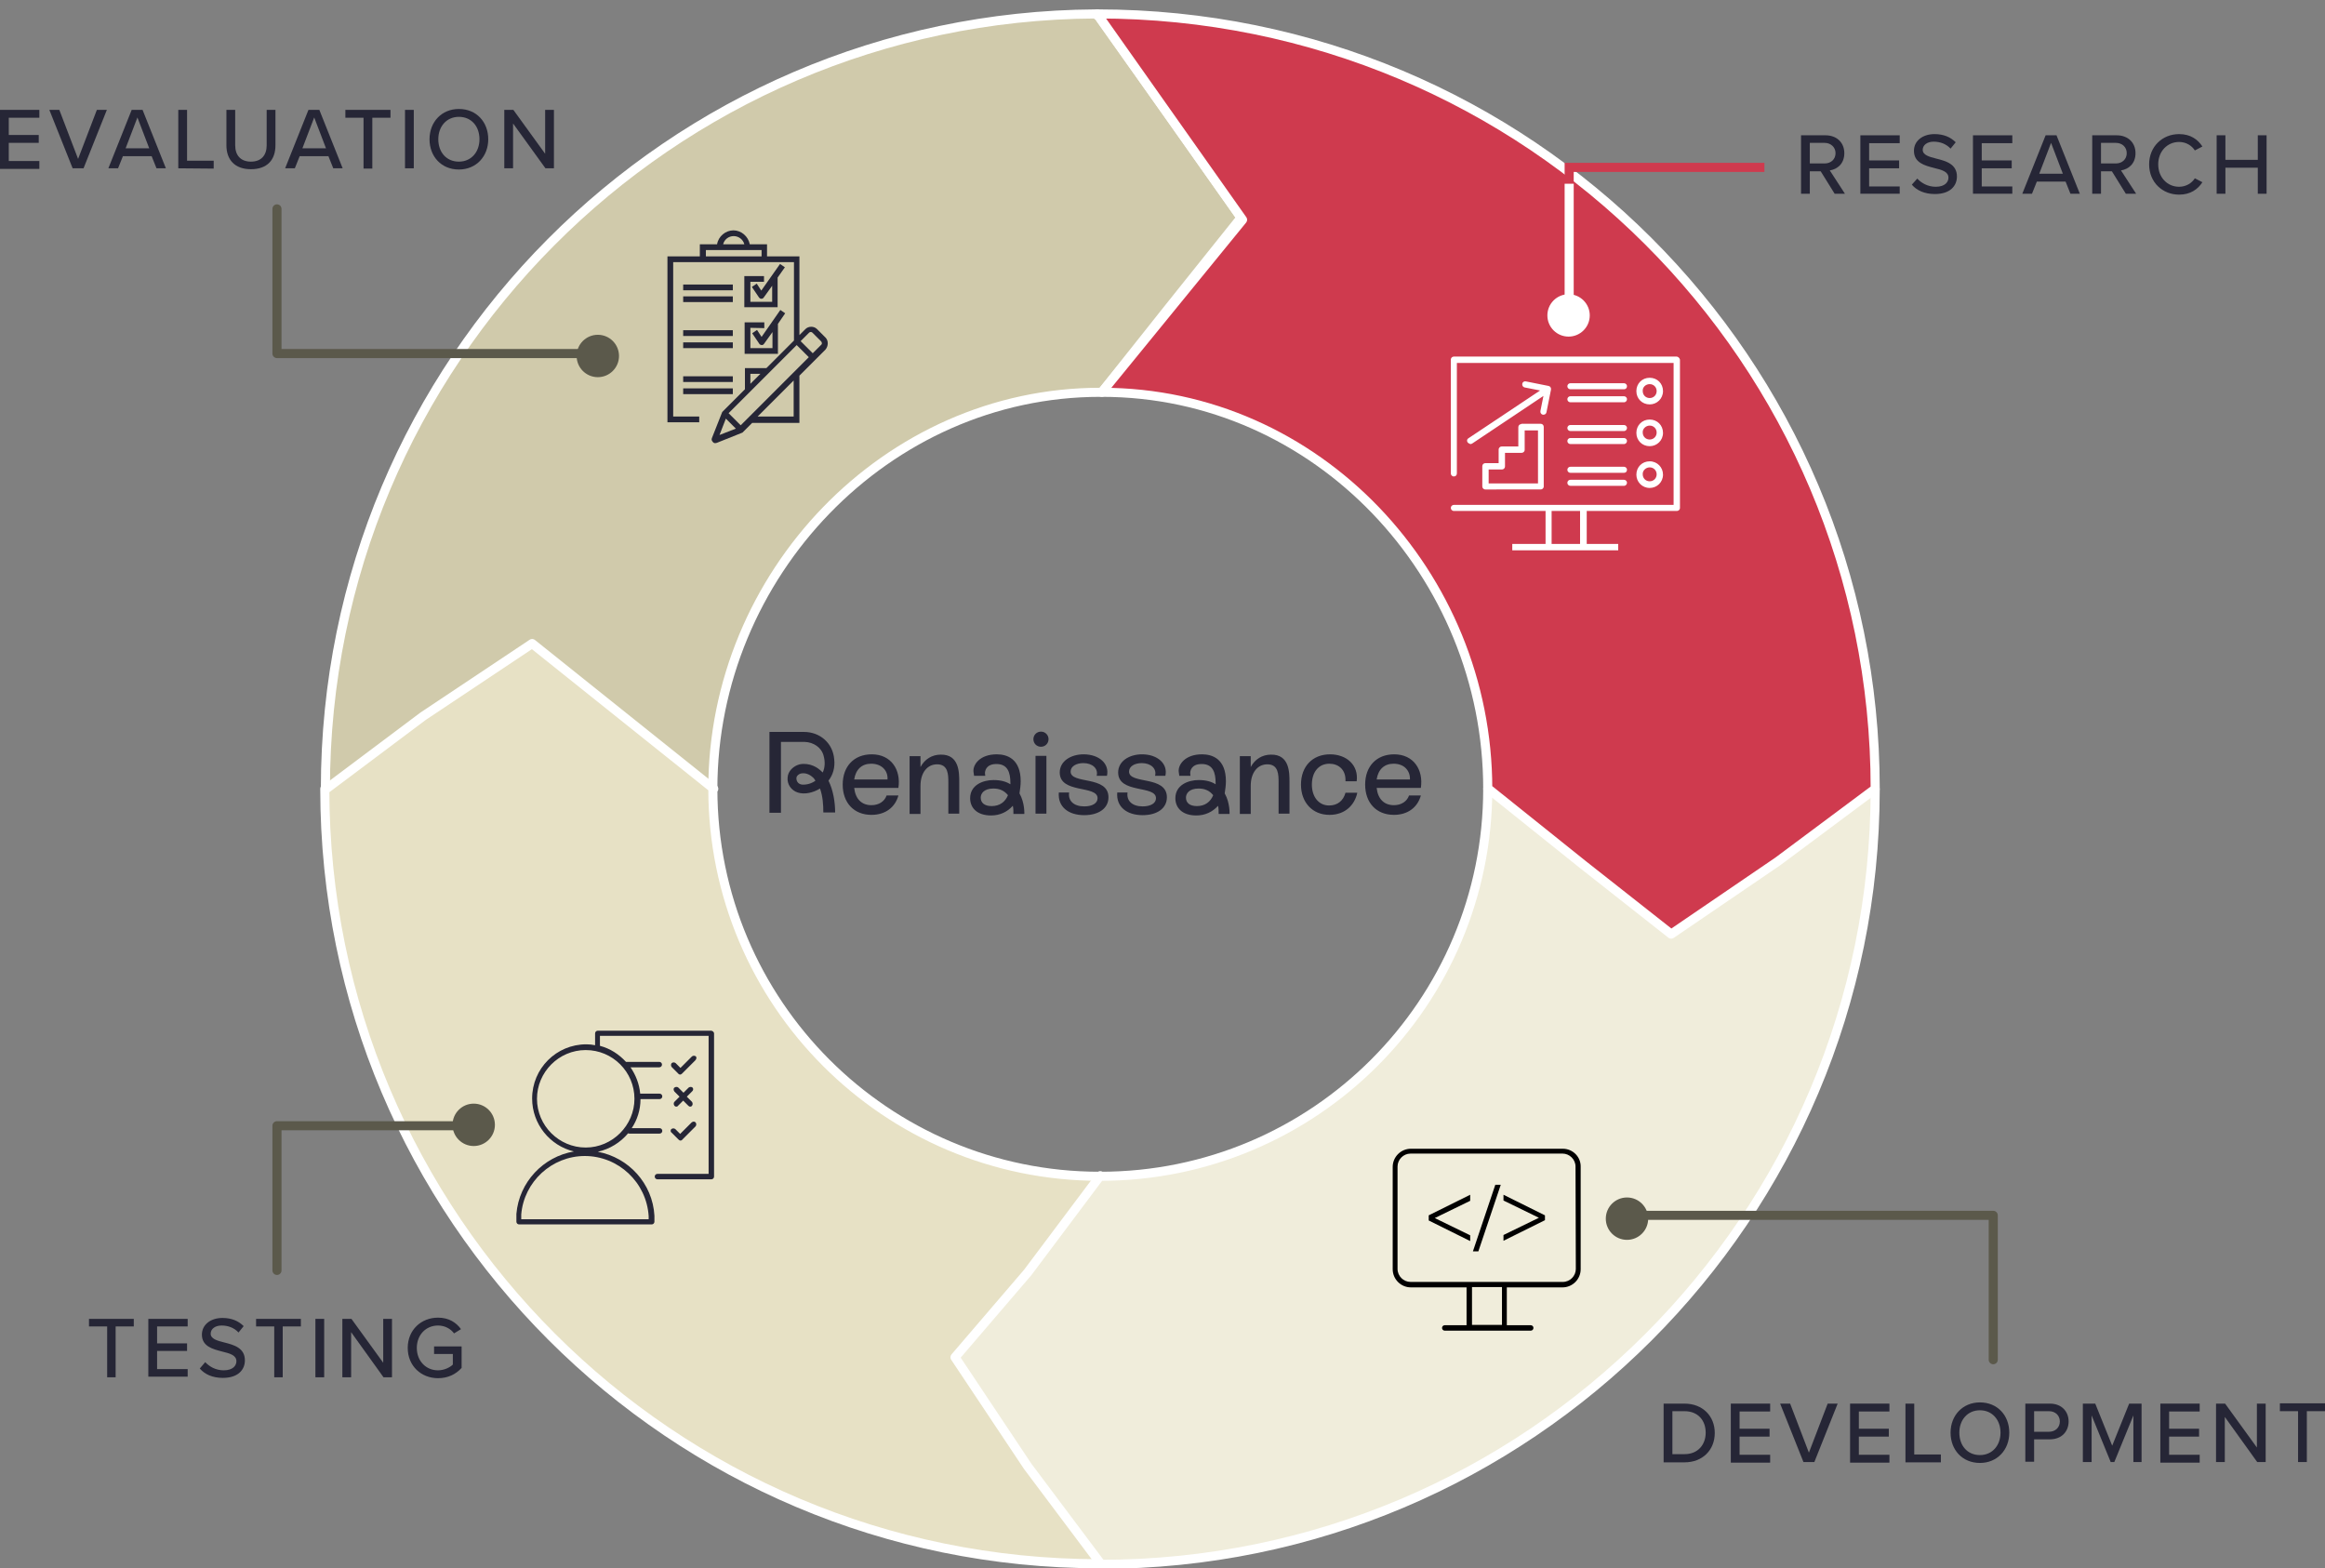 <?xml version="1.0" encoding="utf-8"?>
<!-- Generator: Adobe Illustrator 28.0.0, SVG Export Plug-In . SVG Version: 6.00 Build 0)  -->
<svg version="1.1" id="Layer_1" xmlns="http://www.w3.org/2000/svg" xmlns:xlink="http://www.w3.org/1999/xlink" x="0px" y="0px"
	 viewBox="0 0 768.1 518.1" style="enable-background:new 0 0 768.1 518.1;" xml:space="preserve">
<rect x="0" y="0" width="768.1" height="518.1" fill="#808080" stroke="none"/>
<style type="text/css">
	.st0{fill:#D0CAAB;stroke:#FFFFFF;stroke-width:3;stroke-linecap:round;stroke-linejoin:round;stroke-miterlimit:10;}
	.st1{fill:#E7E1C5;stroke:#FFFFFF;stroke-width:3;stroke-linecap:round;stroke-linejoin:round;stroke-miterlimit:10;}
	.st2{fill:#F0EDDB;stroke:#FFFFFF;stroke-width:3;stroke-linecap:round;stroke-linejoin:round;stroke-miterlimit:10;}
	.st3{fill:#CF3A4E;stroke:#FFFFFF;stroke-width:3;stroke-linecap:round;stroke-linejoin:round;stroke-miterlimit:10;}
	.st4{fill:#262636;}
	.st5{fill:#FFFFFF;}
	.st6{fill:none;stroke:#5B594B;stroke-width:3;stroke-linecap:round;stroke-linejoin:round;stroke-miterlimit:10;}
	.st7{fill:none;stroke:#CF3A4E;stroke-width:3;stroke-miterlimit:10;}
	.st8{fill:none;stroke:#FFFFFF;stroke-width:3;stroke-miterlimit:10;}
	.st9{fill:#5B594B;}
</style>
<path class="st0" d="M362,4.6c-140.7,0.8-254.5,115.1-254.5,256h128c0-70.7,57.3-131,128-131h0.5l22-27.7l24-30l-24-34L363.5,6.2
	l-1-1.6c-0.4,0,0.3,0-0.1,0"/>
<path class="st1" d="M235.5,260.6h0.3l-30-24l-30-24l-36,24l-32,24h-0.5c0,141.4,114.6,256,256,256v-128
	C292.8,388.6,235.5,331.3,235.5,260.6z"/>
<path class="st2" d="M491.5,260.6c0,70.7-57.3,128-128,128v-0.2l-24,32l-24,28l24,36l24,32v0.4c141.4,0,256-114.6,256-256h-128
	V260.6z"/>
<path class="st3" d="M362.5,4.6V5c0.4,0.3-0.3-0.3,0,0.1V4.6l48,68l-46.5,57l0,0c-0.3,0.5,0.3-0.5,0,0c71.2,0,127.5,60.3,127.5,131
	h0.2l31.2,25l29.2,23l35.2-24l32.2-24C619.5,119.2,505,4.6,362.5,4.6z"/>
<path class="st4" d="M460.6,249.2c-5.9,0-9.6,4-9.6,10c0,6,3.7,10,9.5,10c4.5,0,7.8-2.4,8.9-6.4h-3.9c-0.7,2-2.6,3.2-5,3.2
	c-3.3,0-5.3-2.1-5.7-5.7h14.6C470.3,254.3,467,249.2,460.6,249.2z M465.8,257.5h-11c0.5-3.3,2.5-5.2,5.6-5.2
	C463.9,252.3,465.9,254.6,465.8,257.5z M316.9,258.3v10.5h-3.6v-10.3c0-2.5,0-6-3.7-6c-3.3,0-5.5,2.8-5.5,7.1v9.3h-3.6v-19.1h3.6
	v3.6c1.4-2.6,3.8-4.1,6.7-4.1C316.9,249.2,316.9,255.2,316.9,258.3z M342.1,249.7h3.6v19.1h-3.6V249.7z M346.4,244.2
	c0,1.4-1.1,2.5-2.5,2.5s-2.5-1.1-2.5-2.5s1.1-2.5,2.5-2.5S346.4,242.8,346.4,244.2z M366.2,263.4c0,3.7-3.3,5.9-8,5.9
	c-5.3,0-8.8-2.8-8.4-7.5h3.4c-0.4,2.8,1.6,4.6,5,4.6c2.6,0,4.4-1,4.4-2.7c0-4.4-12.5-1.4-12.5-8.5c0-3.7,3.6-6,7.9-6
	c5.1,0,8.6,3.1,7.7,7.1h-3.4c0.6-2.4-1.4-4.2-4.4-4.2c-2.4,0-4.2,1.1-4.2,2.8C353.7,259.2,366.2,256.1,366.2,263.4z M385.5,263.4
	c0,3.7-3.3,5.9-8,5.9c-5.3,0-8.8-2.8-8.4-7.5h3.4c-0.4,2.8,1.6,4.6,5,4.6c2.6,0,4.4-1,4.4-2.7c0-4.4-12.5-1.4-12.5-8.5
	c0-3.7,3.6-6,7.9-6c5.1,0,8.6,3.1,7.7,7.1h-3.4c0.6-2.4-1.4-4.2-4.4-4.2c-2.4,0-4.2,1.1-4.2,2.8C373,259.2,385.5,256.1,385.5,263.4z
	 M426,258.3v10.5h-3.6v-10.3c0-2.5,0-6-3.7-6c-3.3,0-5.5,2.8-5.5,7.1v9.3h-3.6v-19.1h3.6v3.6c1.4-2.6,3.8-4.1,6.7-4.1
	C426,249.2,426,255.2,426,258.3z M405,258.1c0-7.5-4.6-8.9-7.9-8.9c-5.6,0-7.9,3.4-7.7,5.7c0.1,0.8,0.2,1.4,0.2,1.4h3.7
	c0,0-0.1-0.5-0.1-0.9c0-0.5,0.2-3,3.8-3c3.7,0,4.6,2.8,4.6,6.3c0,0.1,0,0.3,0,0.4c-1.4-0.9-3.2-1.4-5.6-1.4c-3.4,0-7.7,1.6-7.7,6
	c0,3.2,2.3,5.7,6.9,5.7c3,0,5.4-1.2,7.2-3.2c0.2,0.8,0.2,1.7,0.2,2.7h3.6c0,0,0.2-3.6-1.6-6.8C404.8,260.8,405,259.4,405,258.1z
	 M395.4,266.3c-2.5,0-3.6-1.2-3.6-2.8c0-1.3,1-3,4.2-3c2,0,3.6,0.7,4.8,2.2C399.9,264.9,398.1,266.3,395.4,266.3z M275.6,250.9
	c-0.4-5.4-4.7-9.1-10-9.1h-11.4v26.7h3.8v-23.4h7.9l0,0c2.8,0.1,5.5,1.8,6.2,4.6c0.5,1.8,0.5,3.8-0.3,5.5c-0.9-0.9-1.9-1.7-3.1-2.2
	c-1.4-0.6-3-0.8-4.5-0.5c-2,0.5-3.9,2.2-4,4.4c-0.2,2.2,1.2,4.2,3.3,4.9c2.4,0.8,5.3,0,7.4-1.3c0.9,2.5,1.1,5.2,1.1,7.9h3.9
	c0-3.3-0.6-7.3-2.2-10.5C275.2,256,275.9,253.5,275.6,250.9z M265,259.2c-1.1-0.1-1.9-0.9-1.9-2.1c0-0.8,0.9-1.5,1.7-1.6
	c1.3-0.2,2.6,0.3,3.6,1.2c0.4,0.3,0.7,0.7,1,1.2C268.2,258.8,266.6,259.3,265,259.2z M444.5,261.9h3.9c-0.8,3.8-3.8,7.3-9.2,7.3
	c-5.6,0-9.4-4.1-9.4-10c0-6,3.8-10,9.6-10c5.5,0,9.5,3.6,8.8,8.9h-3.7c0.2-4-2.5-5.8-5.3-5.8c-3.6,0-5.8,2.8-5.8,6.9
	s2.3,6.9,5.7,6.9C441.9,266.1,443.8,264.5,444.5,261.9z M337.2,258.1c0-7.5-4.6-8.9-7.9-8.9c-5.6,0-7.9,3.4-7.7,5.7
	c0.1,0.8,0.2,1.4,0.2,1.4h3.7c0,0-0.1-0.5-0.1-0.9c0-0.5,0.2-3,3.8-3c3.7,0,4.6,2.8,4.6,6.3c0,0.1,0,0.3,0,0.4
	c-1.4-0.9-3.2-1.4-5.6-1.4c-3.4,0-7.7,1.6-7.7,6c0,3.2,2.3,5.7,6.9,5.7c3,0,5.4-1.2,7.2-3.2c0.2,0.8,0.2,1.7,0.2,2.7h3.6
	c0,0,0.2-3.6-1.6-6.8C337,260.8,337.2,259.4,337.2,258.1z M327.6,266.3c-2.5,0-3.6-1.2-3.6-2.8c0-1.3,1-3,4.2-3c2,0,3.6,0.7,4.8,2.2
	C332.1,264.9,330.3,266.3,327.6,266.3z M288,249.2c-5.9,0-9.6,4-9.6,10c0,6,3.7,10,9.5,10c4.5,0,7.8-2.4,8.9-6.4h-3.9
	c-0.7,2-2.6,3.2-5,3.2c-3.3,0-5.3-2.1-5.7-5.7h14.6C297.7,254.3,294.4,249.2,288,249.2z M293.2,257.5h-11c0.5-3.3,2.5-5.2,5.6-5.2
	C291.3,252.3,293.4,254.6,293.2,257.5z"/>
<g>
	<path class="st4" d="M0,55.6V36.3h13v2.6H2.9v5.7h9.9v2.6H2.9v6H13v2.6H0V55.6z"/>
	<path class="st4" d="M24,55.6l-7.7-19.3h3.3l6.2,16.2L32,36.3h3.3l-7.7,19.3H24z"/>
	<path class="st4" d="M51.7,55.6l-1.6-4h-9.5l-1.6,4h-3.2l7.7-19.3h3.6l7.7,19.3H51.7z M45.4,38.8L41.5,49h7.8L45.4,38.8z"/>
	<path class="st4" d="M58.9,55.6V36.3h2.9v16.8h8.8v2.6L58.9,55.6L58.9,55.6z"/>
	<path class="st4" d="M74.8,36.3h2.9V48c0,3.3,1.8,5.4,5.2,5.4c3.4,0,5.2-2.1,5.2-5.4V36.3H91V48c0,4.8-2.7,7.9-8.1,7.9
		s-8.1-3.2-8.1-7.9V36.3z"/>
	<path class="st4" d="M110.1,55.6l-1.6-4H99l-1.6,4h-3.2l7.7-19.3h3.6l7.7,19.3H110.1z M103.8,38.8L99.9,49h7.8L103.8,38.8z"/>
	<path class="st4" d="M120.1,55.6V38.9h-6v-2.6H129v2.6h-6v16.8h-2.9V55.6z"/>
	<path class="st4" d="M133.8,55.6V36.3h2.9v19.3H133.8z"/>
	<path class="st4" d="M151.6,36c5.8,0,9.7,4.3,9.7,10s-4,10-9.7,10c-5.8,0-9.7-4.3-9.7-10S145.9,36,151.6,36z M151.6,38.6
		c-4.1,0-6.8,3.2-6.8,7.4s2.6,7.4,6.8,7.4c4.1,0,6.8-3.2,6.8-7.4C158.4,41.7,155.7,38.6,151.6,38.6z"/>
	<path class="st4" d="M180.2,55.6l-10.7-14.8v14.8h-2.9V36.3h3l10.5,14.5V36.3h2.9v19.3H180.2z"/>
</g>
<path class="st4" d="M272.8,111.6l-2.9-2.9c-1-1-2.8-1-3.8,0l-2,2v-26h-10.7v-4h-5.7c-0.5-2.6-2.8-4.6-5.4-4.6s-5,2-5.4,4.6h-5.7v4
	h-10.7v54.8H231v-1.9h-8.6v-51h8.8h22.2h8.9v25.9l-9.1,9.1h-7.1v7l-7.3,7.3l-0.2,0.2l-3.4,8.6c-0.2,0.5-0.1,0.9,0.3,1.3
	c0.2,0.3,0.5,0.4,0.8,0.4c0.2,0,0.3-0.1,0.5-0.1l8.5-3.4l3.2-3.2h15.6v-15.6l8.6-8.6C273.7,114.3,273.7,112.6,272.8,111.6z
	 M242.4,78c1.6,0,3.1,1.1,3.5,2.7h-7C239.3,79.1,240.7,78,242.4,78z M251.6,84.7h-18.4v-2.1h18.4V84.7z M247.9,123.5h3.3l-3.3,3.3
	V123.5z M237.7,143.7l2.1-5.4l3.3,3.3L237.7,143.7z M262.2,137.6h-11.9l11.9-11.9V137.6z M244.7,140.5l-4-4l22.5-22.5l4,4
	L244.7,140.5z M271.3,113.9l-2.8,2.8l-4-4l2.8-2.8c0.3-0.3,0.8-0.3,1.1,0l2.9,2.9C271.6,113.2,271.6,113.7,271.3,113.9z M247.9,93.1
	v6.6h7.2v-5.3l-2.8,3.9c-0.2,0.3-0.5,0.4-0.8,0.4s-0.6-0.2-0.8-0.5l-2.3-3.4l1.6-1.1l1.5,2.3l6.2-8.8l1.6,1.1l-2.4,3.4v9.8h-11V91.2
	h6.5v1.9H247.9z M225.7,128.3h16.4v1.9h-16.4V128.3z M247.9,108.3v6.7h7.3v-5.3l-2.8,3.9c-0.2,0.3-0.5,0.4-0.8,0.4
	c-0.4-0.1-0.7-0.2-0.8-0.5l-2.3-3.4l1.6-1.1l1.5,2.3l6.2-8.9l1.6,1.1L257,107v9.9h-11v-10.4h6.5v1.9L247.9,108.3L247.9,108.3z
	 M225.7,124.3h16.4v1.9h-16.4V124.3z M242.1,95.9h-16.4V94h16.4V95.9z M225.7,113.1h16.4v1.9h-16.4V113.1z M225.7,97.9h16.4v1.9
	h-16.4V97.9z M225.7,109.1h16.4v1.9h-16.4V109.1z"/>
<g>
	<path class="st4" d="M606.1,64l-4.6-7.4h-3.6V64H595V44.7h8.1c3.7,0,6.2,2.4,6.2,5.9s-2.3,5.3-4.8,5.7l5,7.7H606.1z M602.8,47.2
		h-4.9V54h4.9c2.1,0,3.6-1.4,3.6-3.4S604.8,47.2,602.8,47.2z"/>
	<path class="st4" d="M614.6,64V44.7h13v2.6h-10.1V53h9.9v2.6h-9.9v6h10.1V64H614.6z"/>
	<path class="st4" d="M633.4,59c1.3,1.4,3.4,2.7,6.1,2.7c3.1,0,4.2-1.6,4.2-3c0-2-2.2-2.6-4.7-3.2c-3.1-0.8-6.7-1.7-6.7-5.7
		c0-3.2,2.8-5.5,6.8-5.5c3,0,5.3,1,7,2.7l-1.7,2.1c-1.5-1.6-3.5-2.3-5.6-2.3s-3.6,1.1-3.6,2.7c0,1.7,2.1,2.3,4.5,2.9
		c3.2,0.8,6.8,1.8,6.8,5.9c0,3-2.1,5.8-7.3,5.8c-3.4,0-6-1.2-7.6-3.1L633.4,59z"/>
	<path class="st4" d="M651.8,64V44.7h13v2.6h-10.1V53h9.9v2.6h-9.9v6h10.1V64H651.8z"/>
	<path class="st4" d="M684,64l-1.6-4h-9.5l-1.6,4h-3.2l7.7-19.3h3.6l7.7,19.3H684z M677.6,47.2l-3.9,10.2h7.8L677.6,47.2z"/>
	<path class="st4" d="M702.3,64l-4.6-7.4h-3.6V64h-2.9V44.7h8.1c3.7,0,6.2,2.4,6.2,5.9s-2.3,5.3-4.8,5.7l5,7.7H702.3z M699,47.2
		h-4.9V54h4.9c2.1,0,3.6-1.4,3.6-3.4S701.1,47.2,699,47.2z"/>
	<path class="st4" d="M710,54.3c0-5.9,4.4-10,9.9-10c3.8,0,6.2,1.8,7.7,4.1l-2.5,1.3c-1-1.6-2.9-2.8-5.2-2.8c-3.9,0-6.9,3.1-6.9,7.4
		s3,7.4,6.9,7.4c2.3,0,4.2-1.2,5.2-2.8l2.5,1.3c-1.5,2.3-3.9,4.1-7.7,4.1C714.5,64.3,710,60.3,710,54.3z"/>
	<path class="st4" d="M745.9,64v-8.6h-10.7V64h-2.9V44.7h2.9v8.1h10.7v-8.1h2.9V64H745.9z"/>
</g>
<path class="st5" d="M545,161.2c2.4,0,4.4-1.9,4.4-4.4c0-2.4-1.9-4.4-4.4-4.4s-4.4,1.9-4.4,4.4C540.6,159.2,542.5,161.2,545,161.2z
	 M545,154.4c1.3,0,2.3,1,2.3,2.3s-1,2.3-2.3,2.3s-2.3-1-2.3-2.3C542.6,155.5,543.7,154.4,545,154.4z M502.6,140.1c-0.5,0-1,0.4-1,1
	v6.4h-5.5c-0.3,0-0.5,0.1-0.7,0.3s-0.3,0.4-0.3,0.7v4.5h-4.4c-0.5,0-1,0.4-1,1v6.7c0,0.5,0.4,1,1,1H509c0.5,0,1-0.4,1-1V141
	c0-0.5-0.4-1-1-1h-6.4V140.1z M508.1,159.7h-16.3v-4.6h4.4c0.3,0,0.5-0.1,0.7-0.3s0.3-0.4,0.3-0.7v-4.5h5.5c0.5,0,1-0.4,1-1v-6.4
	h4.4V159.7z M485.1,144.8l23.7-15.8l-5.1-1c-0.5-0.1-0.9-0.6-0.8-1.2s0.6-0.9,1.2-0.8l7.5,1.5c0.3,0.1,0.5,0.2,0.6,0.4
	c0.2,0.2,0.2,0.5,0.2,0.8l-1.5,7.5c-0.1,0.5-0.5,0.8-1,0.8c-0.1,0-0.2,0-0.2,0c-0.5-0.1-0.9-0.6-0.8-1.2l1-5l-23.5,15.7
	c-0.2,0.1-0.4,0.2-0.5,0.2c-0.3,0-0.6-0.2-0.9-0.4C484.5,145.8,484.6,145.1,485.1,144.8z M553.9,117.8h-73.6c-0.5,0-1,0.4-1,1v37.6
	c0,0.5,0.4,1,1,1s1-0.4,1-1v-36.5h71.6v46.9h-72.6c-0.5,0-1,0.4-1,1c0,0.5,0.4,1,1,1h30.3v10.9h-11v2.1h11h2.1h9.4h2.1h10.4v-2.1
	h-10.4v-10.9H554c0.5,0,1-0.4,1-1v-49C554.9,118.3,554.4,117.8,553.9,117.8z M522,179.7h-9.4v-10.9h9.4V179.7z M517.8,131.9
	c0-0.5,0.4-1,1-1h17.7c0.5,0,1,0.4,1,1c0,0.5-0.4,1-1,1h-17.7C518.3,132.9,517.8,132.5,517.8,131.9z M545,133.6
	c2.4,0,4.4-1.9,4.4-4.4s-1.9-4.4-4.4-4.4s-4.4,1.9-4.4,4.4S542.5,133.6,545,133.6z M545,126.9c1.3,0,2.3,1,2.3,2.3
	c0,1.3-1,2.3-2.3,2.3s-2.3-1-2.3-2.3C542.6,127.9,543.7,126.9,545,126.9z M517.8,127.6c0-0.5,0.4-1,1-1h17.7c0.5,0,1,0.4,1,1
	s-0.4,1-1,1h-17.7C518.3,128.6,517.8,128.2,517.8,127.6z M545,147.4c2.4,0,4.4-1.9,4.4-4.4s-1.9-4.4-4.4-4.4s-4.4,1.9-4.4,4.4
	S542.5,147.4,545,147.4z M545,140.6c1.3,0,2.3,1,2.3,2.3s-1,2.3-2.3,2.3s-2.3-1-2.3-2.3C542.6,141.7,543.7,140.6,545,140.6z
	 M517.8,155.2c0-0.5,0.4-1,1-1h17.7c0.5,0,1,0.4,1,1s-0.4,1-1,1h-17.7C518.3,156.2,517.8,155.8,517.8,155.2z M517.8,159.5
	c0-0.5,0.4-1,1-1h17.7c0.5,0,1,0.4,1,1c0,0.5-0.4,1-1,1h-17.7C518.3,160.5,517.8,160.1,517.8,159.5z M517.8,141.4c0-0.5,0.4-1,1-1
	h17.7c0.5,0,1,0.4,1,1c0,0.5-0.4,1-1,1h-17.7C518.3,142.4,517.8,142,517.8,141.4z M517.8,145.7c0-0.5,0.4-1,1-1h17.7
	c0.5,0,1,0.4,1,1c0,0.5-0.4,1-1,1h-17.7C518.3,146.7,517.8,146.3,517.8,145.7z"/>
<g>
	<path class="st4" d="M549.6,483v-19.3h6.9c6,0,10,4.1,10,9.7s-4,9.7-10,9.7h-6.9V483z M552.5,480.4h4c4.5,0,7-3.2,7-7.1
		c0-4-2.5-7.1-7-7.1h-4V480.4z"/>
	<path class="st4" d="M571.8,483v-19.3h13v2.6h-10.1v5.7h9.9v2.6h-9.9v6h10.1v2.6h-13V483z"/>
	<path class="st4" d="M595.8,483l-7.7-19.3h3.3l6.2,16.2l6.2-16.2h3.3l-7.7,19.3H595.8z"/>
	<path class="st4" d="M611.2,483v-19.3h13v2.6h-10.1v5.7h9.9v2.6h-9.9v6h10.1v2.6h-13V483z"/>
	<path class="st4" d="M629.5,483v-19.3h2.9v16.8h8.8v2.6h-11.7V483z"/>
	<path class="st4" d="M654.1,463.3c5.8,0,9.7,4.3,9.7,10s-4,10-9.7,10c-5.8,0-9.7-4.3-9.7-10S648.4,463.3,654.1,463.3z M654.1,465.9
		c-4.1,0-6.8,3.2-6.8,7.4c0,4.2,2.6,7.4,6.8,7.4c4.1,0,6.8-3.2,6.8-7.4C660.9,469.1,658.2,465.9,654.1,465.9z"/>
	<path class="st4" d="M669.1,483v-19.3h8.1c4,0,6.2,2.7,6.2,5.9c0,3.2-2.2,5.9-6.2,5.9H672v7.4h-2.9V483z M676.9,466.2H672v6.8h4.9
		c2.1,0,3.6-1.4,3.6-3.4S679,466.2,676.9,466.2z"/>
	<path class="st4" d="M704.8,483v-15.4l-6.3,15.4h-1.2l-6.3-15.4V483h-2.9v-19.3h4.1l5.6,13.9l5.6-13.9h4.1V483H704.8z"/>
	<path class="st4" d="M713.7,483v-19.3h13v2.6h-10.1v5.7h9.9v2.6h-9.9v6h10.1v2.6h-13V483z"/>
	<path class="st4" d="M745.7,483L735,468.1V483h-2.9v-19.3h3l10.5,14.5v-14.5h2.9V483H745.7z"/>
	<path class="st4" d="M759.2,483v-16.8h-6v-2.6h14.9v2.6h-6V483H759.2z"/>
</g>
<g>
	<path class="st4" d="M35.4,455v-16.8h-6v-2.5h14.8v2.5h-6V455H35.4z"/>
	<path class="st4" d="M49,455v-19.3h13v2.5H51.9v5.6h9.9v2.5h-9.9v6H62v2.5H49V455z"/>
	<path class="st4" d="M67.8,450c1.3,1.4,3.4,2.7,6.1,2.7c3.1,0,4.2-1.6,4.2-3c0-2-2.2-2.6-4.7-3.2c-3.1-0.8-6.7-1.7-6.7-5.6
		c0-3.2,2.8-5.5,6.8-5.5c3,0,5.3,1,7,2.7l-1.7,2.1c-1.5-1.6-3.5-2.3-5.6-2.3s-3.6,1.1-3.6,2.7c0,1.7,2.1,2.3,4.5,2.9
		c3.2,0.8,6.8,1.8,6.8,5.9c0,3-2.1,5.8-7.3,5.8c-3.4,0-6-1.2-7.6-3.1L67.8,450z"/>
	<path class="st4" d="M90.6,455v-16.8h-6v-2.5h14.8v2.5h-6V455H90.6z"/>
	<path class="st4" d="M104.2,455v-19.3h2.9V455H104.2z"/>
	<path class="st4" d="M126.7,455L116,440.1V455h-2.9v-19.3h3l10.5,14.5v-14.5h2.9V455H126.7z"/>
	<path class="st4" d="M144.7,435.3c3.6,0,6,1.6,7.6,3.8l-2.3,1.4c-1.1-1.5-3-2.6-5.3-2.6c-4,0-7,3.1-7,7.4s3,7.4,7,7.4
		c2.1,0,4-1,4.9-1.9v-3.5h-6.2v-2.5h9.1v7.1c-1.9,2.1-4.5,3.4-7.8,3.4c-5.5,0-10-4-10-10C134.7,439.3,139.2,435.3,144.7,435.3z"/>
</g>
<path class="st4" d="M221.8,373c0.4-0.3,0.9-0.3,1.3,0l1.6,1.6l3.8-3.8c0.4-0.3,0.9-0.4,1.3,0c0.3,0.4,0.3,0.9,0,1.3l-4.4,4.4
	c-0.1,0.2-0.4,0.3-0.6,0.3s-0.4-0.1-0.6-0.3l-2.2-2.2C221.5,374,221.4,373.4,221.8,373z M235.9,341.4v47.3c0,0.5-0.4,0.9-0.9,0.9
	h-17.8c-0.5,0-0.9-0.4-0.9-0.9s0.4-0.9,0.9-0.9h16.9v-45.6h-35.9v3.2v0.1c3.4,0.9,6.3,2.8,8.6,5.3c0.1,0,0.2,0,0.3,0h10.7
	c0.5,0,0.9,0.4,0.9,0.9s-0.4,0.9-0.9,0.9h-9.5c1.7,2.5,2.9,5.4,3.2,8.7h6.4c0.5,0,0.9,0.4,0.9,0.9s-0.4,0.9-0.9,0.9h-6.3
	c0,3.6-1.1,6.9-2.9,9.6h9.2c0.5,0,0.9,0.4,0.9,0.9s-0.4,0.9-0.9,0.9H208c-0.2,0-0.3,0-0.5-0.1c-2.5,3-6,5.2-10,6.1
	c10.2,1.9,18.1,10.5,18.7,21.1l0,0v2c0,0.5-0.4,0.9-0.9,0.9h-43.8c-0.5,0-0.9-0.4-0.9-0.9V401c0.9-10.5,8.9-18.9,19-20.6
	c-7.9-1.9-13.8-9-13.8-17.5c0-9.9,8-17.9,17.9-17.9c1,0,2,0.1,2.9,0.3v-3.9c0-0.5,0.4-0.9,0.9-0.9H235
	C235.5,340.6,235.9,341,235.9,341.4z M193.2,381.9c-10.9,0-20.1,8.5-21,19.3v1.6h42.1v-1C213.6,390.6,204.3,381.9,193.2,381.9z
	 M193.5,346.9c-8.9,0-16.1,7.3-16.1,16.1c0,8.9,7.3,16.1,16.1,16.1s16.1-7.3,16.1-16.1C209.6,354.1,202.4,346.9,193.5,346.9z
	 M228.8,359.3c-0.3-0.3-0.9-0.3-1.3,0l-1.7,1.7l-1.7-1.7c-0.3-0.3-0.9-0.3-1.3,0c-0.4,0.3-0.3,0.9,0,1.3l1.7,1.7l-1.7,1.7
	c-0.3,0.3-0.3,0.9,0,1.3c0.2,0.2,0.4,0.3,0.6,0.3c0.2,0,0.5-0.1,0.6-0.3l1.7-1.7l1.7,1.7c0.2,0.2,0.4,0.3,0.6,0.3
	c0.2,0,0.5-0.1,0.6-0.3c0.3-0.3,0.3-0.9,0-1.3l-1.7-1.7l1.7-1.7C229.1,360.2,229.1,359.6,228.8,359.3z M229.9,349
	c-0.4-0.3-0.9-0.3-1.3,0l-3.8,3.8l-1.6-1.6c-0.4-0.3-0.9-0.3-1.3,0c-0.3,0.4-0.3,0.9,0,1.3l2.2,2.2c0.1,0.2,0.4,0.3,0.6,0.3
	c0.2,0,0.4-0.1,0.6-0.3l4.4-4.4C230.1,349.9,230.2,349.3,229.9,349z"/>
<path d="M516.3,379.5h-50.2c-3.3,0-6,2.7-6,6v33.8c0,3.3,2.7,6,6,6h18.4v12.5h-7.2c-0.5,0-0.9,0.4-0.9,0.9s0.4,0.9,0.9,0.9h8H497
	h8.7c0.5,0,0.9-0.4,0.9-0.9s-0.4-0.9-0.9-0.9h-7.9v-12.5h18.4c3.3,0,6-2.7,6-6v-33.8C522.3,382.2,519.6,379.5,516.3,379.5z
	 M496.2,437.7h-9.9v-12.5h9.9V437.7z M520.6,419.2c0,2.3-1.9,4.3-4.3,4.3H497h-11.7H466c-2.3,0-4.3-1.9-4.3-4.3v-33.8
	c0-2.3,1.9-4.3,4.3-4.3h50.2c2.3,0,4.3,1.9,4.3,4.3L520.6,419.2L520.6,419.2z M472,401.5l13.7-6.8v2l-11.7,5.7l11.7,5.7v1.9
	l-13.7-6.8V401.5z M494,391.4h1.8l-7.4,22h-1.8L494,391.4z M496.7,394.7l13.7,6.8v1.6l-13.7,6.8V408l11.7-5.7l-11.7-5.7V394.7z"/>
<polyline class="st6" points="197.5,116.8 91.5,116.8 91.5,69 "/>
<polyline class="st6" points="156,371.9 91.5,371.9 91.5,419.7 "/>
<polyline class="st6" points="537.5,401.5 658.5,401.5 658.5,449.2 "/>
<polyline class="st7" points="582.9,55.3 518.4,55.3 518.4,103.1 "/>
<line class="st8" x1="518.4" y1="60.7" x2="518.4" y2="109.8"/>
<circle class="st5" cx="518.2" cy="104.2" r="7"/>
<circle class="st9" cx="156.5" cy="371.6" r="7"/>
<circle class="st9" cx="537.5" cy="402.6" r="7"/>
<circle class="st9" cx="197.5" cy="117.6" r="7"/>
</svg>
